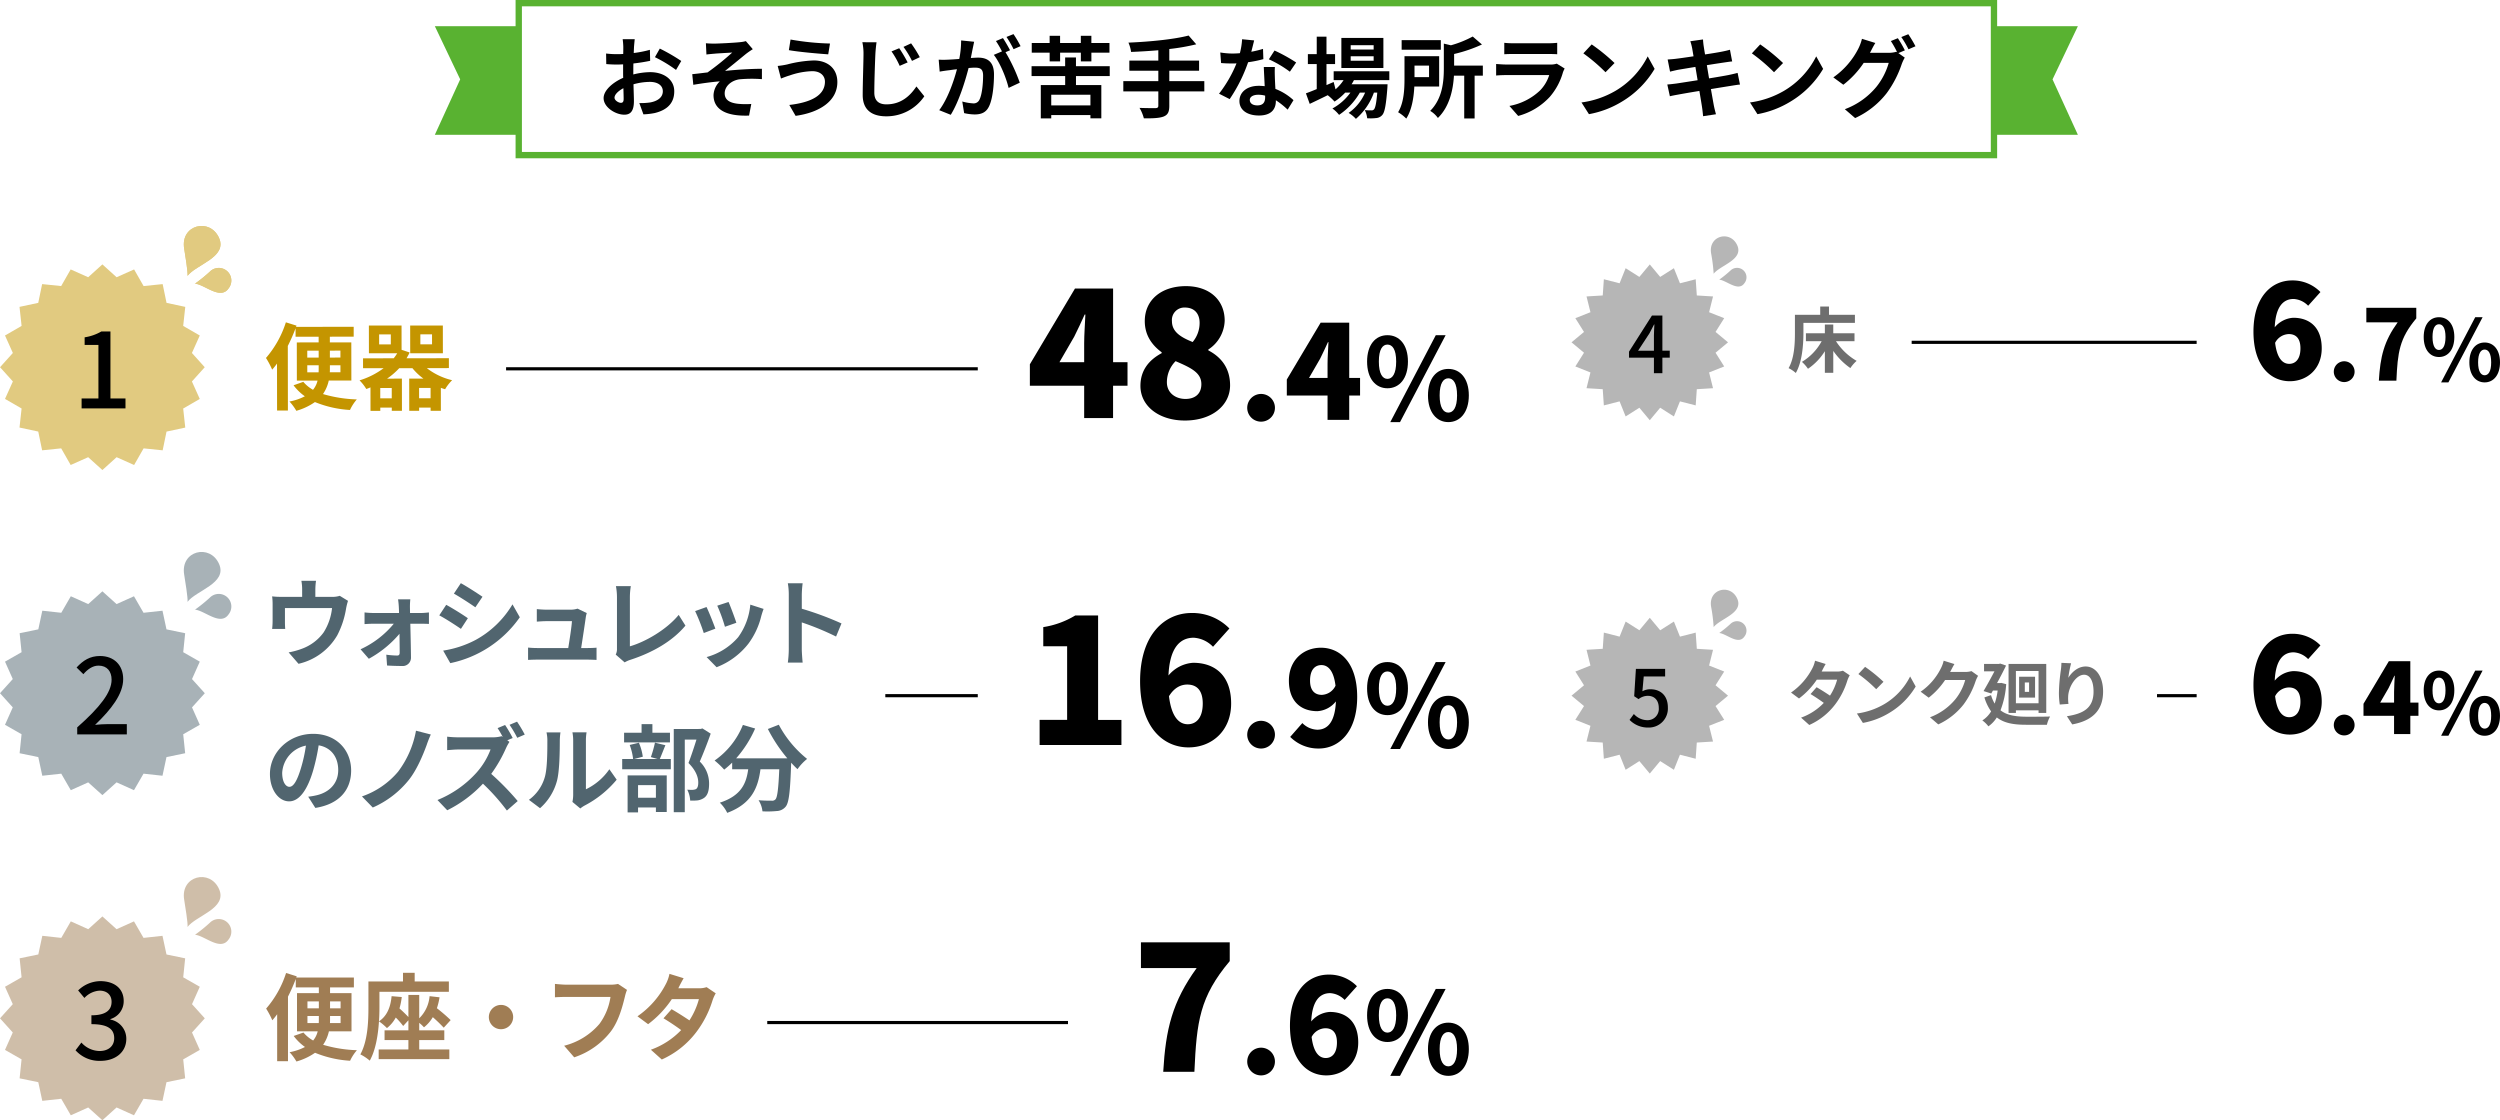 <svg xmlns="http://www.w3.org/2000/svg" width="789.708" height="353.864" viewBox="0 0 789.708 353.864">
  <g id="_1910_toilet_ranking01_pc" data-name="1910_toilet_ranking01_pc" transform="translate(-303.137 -1295.75)">
    <rect id="長方形_7" data-name="長方形 7" width="466" height="48" transform="translate(467 1296.75)" fill="none" stroke="#59b231" stroke-miterlimit="10" stroke-width="2"/>
    <path id="パス_52" data-name="パス 52" d="M959.5,1338.321H933v-34.286h26.5l-8,16.786Z" fill="#59b231"/>
    <path id="パス_53" data-name="パス 53" d="M440.5,1338.321H467v-34.286H440.5l8,16.786Z" fill="#59b231"/>
    <g id="グループ_14" data-name="グループ 14">
      <g id="グループ_13" data-name="グループ 13">
        <path id="パス_54" data-name="パス 54" d="M503.188,1319.27a22.551,22.551,0,0,1,5.319-.728c4.228,0,7.616,2.24,7.616,6.048,0,3.276-1.708,5.768-6.132,6.86a21.707,21.707,0,0,1-3.612.42l-1.287-3.556a21.188,21.188,0,0,0,3.415-.2c2.212-.392,4.005-1.512,4.005-3.528,0-1.876-1.653-2.968-4.061-2.968a19.681,19.681,0,0,0-5.208.756c.056,2.184.14,4.34.14,5.292,0,3.416-1.26,4.312-3.052,4.312-2.716,0-6.524-2.3-6.524-5.236,0-2.408,2.8-4.928,6.188-6.412-.028-.644-.028-1.288-.028-1.932v-2.324c-.531.028-1.035.056-1.484.056a34.882,34.882,0,0,1-3.836-.14l-.055-3.332a28.887,28.887,0,0,0,3.807.2c.5,0,1.037-.028,1.6-.056.028-.98.028-1.764.028-2.268a22.051,22.051,0,0,0-.2-2.408h3.808c-.056.5-.168,1.708-.224,2.38-.028.616-.056,1.288-.084,1.988a34.185,34.185,0,0,0,5.1-1.008l.084,3.472c-1.568.336-3.472.644-5.292.84-.027.84-.027,1.68-.027,2.492Zm-3.053,7.756c0-.672-.028-1.932-.084-3.416-1.68.9-2.8,2.044-2.8,3,0,.868,1.288,1.624,2.017,1.624C499.771,1328.23,500.135,1327.978,500.135,1327.026Zm11.424-15.932a58.808,58.808,0,0,1,6.776,3.92l-1.651,2.828a43.518,43.518,0,0,0-6.664-4.032Z"/>
        <path id="パス_55" data-name="パス 55" d="M528.779,1309.526c1.148,0,6.327-.252,8.035-.448a10.882,10.882,0,0,0,1.933-.336l2.184,2.548a25.564,25.564,0,0,0-2.184,1.512c-1.96,1.6-4.7,3.864-6.58,5.348,3.724-.392,8.288-.672,11.647-.672v3.276a41.854,41.854,0,0,0-7.111.056c-2.52.364-4.648,2.156-4.648,4.424,0,2.156,1.708,3.024,4.2,3.3a23.836,23.836,0,0,0,4.2.056l-.7,3.668c-7.112.28-11.228-1.848-11.228-6.44a6.459,6.459,0,0,1,1.988-4.368c-2.52.2-5.6.616-8.372,1.092l-.336-3.36c1.484-.14,3.416-.392,4.843-.56a84.893,84.893,0,0,0,7.785-6.272c-1.148.084-4.537.252-5.656.364-.673.056-1.625.14-2.492.252l-.168-3.556C527.015,1309.5,527.826,1309.526,528.779,1309.526Z"/>
        <path id="パス_56" data-name="パス 56" d="M559.719,1318.234a23.423,23.423,0,0,0-7.2,1.372c-.812.224-1.876.644-2.688.952l-1.036-3.976a25.664,25.664,0,0,0,3-.476,38.413,38.413,0,0,1,8.372-1.26c4.4,0,7.476,2.52,7.476,6.832,0,5.908-5.488,9.6-13.188,10.668l-1.988-3.444c6.86-.784,11.256-3.024,11.256-7.364C563.723,1319.718,562.323,1318.234,559.719,1318.234Zm5.6-8.736-.56,3.416c-3.247-.224-9.268-.756-12.432-1.316l.532-3.36A81.734,81.734,0,0,0,565.319,1309.5Z"/>
        <path id="パス_57" data-name="パス 57" d="M580.02,1309.106c-.168,1.176-.308,2.6-.364,3.7-.14,3-.337,8.764-.337,12.208,0,2.772,1.681,3.7,3.809,3.7,4.592,0,7.476-2.632,9.491-5.656l2.492,3.108a14.415,14.415,0,0,1-12.011,6.328c-4.537,0-7.449-2.016-7.449-6.72,0-3.724.252-10.584.252-12.964a17.083,17.083,0,0,0-.364-3.724Zm9.828,6.356-2.52,1.092a26.55,26.55,0,0,0-2.576-4.564l2.436-1.008A45.087,45.087,0,0,1,589.848,1315.462Zm3.836-1.652-2.464,1.176a29.047,29.047,0,0,0-2.689-4.424l2.408-1.12A37.078,37.078,0,0,1,593.684,1313.81Z"/>
        <path id="パス_58" data-name="パス 58" d="M610.848,1308.938c-.141.728-.336,1.6-.477,2.3-.168.812-.364,1.82-.56,2.828.924-.056,1.736-.112,2.3-.112,2.94,0,5.012,1.316,5.012,5.292,0,3.276-.392,7.7-1.568,10.108-.924,1.932-2.436,2.548-4.564,2.548a15.905,15.905,0,0,1-3.3-.42l-.588-3.668a15.938,15.938,0,0,0,3.387.588,2,2,0,0,0,2.044-1.176c.784-1.54,1.148-4.872,1.148-7.588,0-2.184-.952-2.52-2.688-2.52-.448,0-1.12.056-1.9.112-1.063,4.172-3.08,10.668-5.628,14.784l-3.64-1.456c2.716-3.64,4.592-9.156,5.6-12.936-1.008.112-1.876.224-2.38.308-.812.084-2.212.28-3.08.448l-.308-3.78a25.76,25.76,0,0,0,2.94,0c.868-.028,2.156-.112,3.556-.224a30.221,30.221,0,0,0,.588-5.852Zm9.911,3.3a53.889,53.889,0,0,1,4.509,9.632l-3.529,1.652c-.728-3.08-2.688-7.952-4.676-10.444l2.576-1.092a30.487,30.487,0,0,0-1.9-3.276l2.212-.924c.7,1.036,1.708,2.8,2.241,3.836Zm2.548-.952a33.034,33.034,0,0,0-2.24-3.864l2.212-.9a34.632,34.632,0,0,1,2.241,3.808Z"/>
        <path id="パス_59" data-name="パス 59" d="M643.02,1319.774v2.856h8.007v10.5h-3.443v-1.036H635.207v1.064h-3.3V1322.63h7.7v-2.856H628.992v-3.108H639.6v-2.772h3.416v2.772h10.668v3.108Zm-8.317-7.392h-5.655v-3.052H634.7v-2.268h3.3v2.268h6.552v-2.268h3.332v2.268H653.6v3.052h-5.712v2.772H644.56v-2.772h-6.552v2.772h-3.3Zm12.881,13.3H635.207v3.36h12.377Z"/>
        <path id="パス_60" data-name="パス 60" d="M683.563,1324.618H672.5v4.564c0,1.988-.5,2.856-1.82,3.388-1.344.5-3.36.588-6.216.56a12.954,12.954,0,0,0-1.372-3.3c2.072.084,4.424.084,5.04.084.643-.028.9-.224.9-.784v-4.508H657.972v-3.248h11.059v-3.276h-9.155V1314.9h9.155v-3.276c-2.912.252-5.851.42-8.6.532a11.15,11.15,0,0,0-.84-2.94c6.748-.28,14.42-1.036,19.011-2.24l2.409,2.772a66,66,0,0,1-8.512,1.484v3.668h9.408v3.192H672.5v3.276h11.059Z"/>
        <path id="パス_61" data-name="パス 61" d="M702.212,1314.426a35.28,35.28,0,0,1-4.816.98,49.241,49.241,0,0,1-5.825,11.648l-3.359-1.708a39.95,39.95,0,0,0,5.516-9.576c-.476.028-.953.028-1.428.028-1.12,0-2.24-.028-3.445-.14l-.251-3.332a24.837,24.837,0,0,0,3.7.336c.811,0,1.651-.028,2.491-.112a22.417,22.417,0,0,0,.7-4.4l3.808.364c-.224.9-.532,2.184-.9,3.584a34.145,34.145,0,0,0,3.7-.9Zm3.64,2.492c-.084,1.2-.029,2.324,0,3.556.028.756.084,2.044.168,3.36a18,18,0,0,1,5.711,3.556l-1.847,3a24.4,24.4,0,0,0-3.724-2.968v.224c0,2.576-1.429,4.592-5.348,4.592-3.445,0-6.161-1.54-6.161-4.592,0-2.688,2.269-4.788,6.132-4.788.645,0,1.26.056,1.849.112-.084-2.016-.225-4.368-.28-6.048Zm-3.081,9.044a8.258,8.258,0,0,0-2.211-.28c-1.6,0-2.632.672-2.632,1.624,0,1.036.868,1.736,2.38,1.736,1.876,0,2.463-1.064,2.463-2.548Zm7.813-7.56a35.653,35.653,0,0,0-6.637-3.92l1.792-2.772a51.488,51.488,0,0,1,6.832,3.78Z"/>
        <path id="パス_62" data-name="パス 62" d="M730.828,1321.062a12.306,12.306,0,0,1-.756,1.316h11.367s-.027.812-.055,1.176c-.42,5.488-.868,7.728-1.624,8.54a2.794,2.794,0,0,1-1.96.952,14.614,14.614,0,0,1-2.8.056,7.027,7.027,0,0,0-.756-2.576c.9.084,1.652.084,2.072.084a.942.942,0,0,0,.84-.308c.392-.42.756-1.876,1.035-5.292h-1.063a19.656,19.656,0,0,1-5.685,8.288,10.143,10.143,0,0,0-2.295-1.876,15.31,15.31,0,0,0,5.207-6.412h-1.679a21.1,21.1,0,0,1-6.552,7.028,10.309,10.309,0,0,0-2.1-2.016,16.92,16.92,0,0,0,5.685-5.012h-1.652a17.476,17.476,0,0,1-3.361,2.828,16.682,16.682,0,0,0-2.155-2.016c-1.988.98-3.976,1.932-5.685,2.744l-1.2-3.332c.952-.336,2.127-.812,3.416-1.344v-7.9h-2.8v-3.136h2.8v-5.516h3.08v5.516h2.715v3.136h-2.715v6.636l2.268-.98.588,2.324a14,14,0,0,0,2.548-2.912h-3.136v-2.8H742v2.8Zm9.3-3.836H726.852v-9.492h13.272Zm-3.08-7.2h-7.252v1.372h7.252Zm0,3.5h-7.252v1.4h7.252Z"/>
        <path id="パス_63" data-name="パス 63" d="M749.9,1323.078c-.168,3.416-.785,7.42-2.548,10.136a12.773,12.773,0,0,0-2.577-2.016c1.849-3.024,2.017-7.336,2.017-10.528V1313.5h10.948v9.576Zm8.372-11.62H745.892v-3.024h12.376Zm-8.317,5.012v3.64h4.593v-3.64Zm21.589,3.192h-2.6v13.5H765.66v-13.5h-3.248c-.252,4.284-1.316,9.688-5.068,13.356a7.829,7.829,0,0,0-2.436-2.24c3.92-3.92,4.312-9.38,4.312-13.524v-7.728l2.24.532a33.169,33.169,0,0,0,6.888-2.772l2.912,2.52a45.706,45.706,0,0,1-8.792,3v3.668h9.072Z"/>
        <path id="パス_64" data-name="パス 64" d="M797.384,1317.394a10.378,10.378,0,0,0-.532,1.176,20.123,20.123,0,0,1-4.144,7.756,20.967,20.967,0,0,1-10,6.048l-2.773-3.164a18.885,18.885,0,0,0,9.689-4.9,12.148,12.148,0,0,0,2.884-4.844H778.988c-.673,0-2.072.028-3.248.14v-3.64c1.176.084,2.379.168,3.248.168h13.86a5.908,5.908,0,0,0,2.044-.28Zm-19.069-8.12a23.633,23.633,0,0,0,2.913.14h10.78a26.386,26.386,0,0,0,3.023-.14v3.612c-.756-.056-2.071-.084-3.08-.084H781.228c-.9,0-2.1.028-2.913.084Z"/>
        <path id="パス_65" data-name="パス 65" d="M813.428,1324.45a26.371,26.371,0,0,0,10.192-10.892l2.184,3.948a29.773,29.773,0,0,1-10.36,10.36,30.324,30.324,0,0,1-10.387,3.948l-2.353-3.7A28.86,28.86,0,0,0,813.428,1324.45Zm-.28-8.792-2.856,2.912a55.414,55.414,0,0,0-7-5.964l2.632-2.828A60.338,60.338,0,0,1,813.148,1315.658Z"/>
        <path id="パス_66" data-name="パス 66" d="M852.769,1322.462c-.756.056-1.9.252-2.968.42-1.372.224-3.7.588-6.217,1.008.42,2.324.756,4.284.924,5.18.169.84.421,1.848.673,2.772l-4.061.616c-.111-1.036-.2-1.988-.336-2.828-.112-.812-.448-2.772-.84-5.152-2.8.448-5.347.9-6.551,1.12s-2.157.392-2.772.56l-.812-3.724c.755-.028,2.044-.2,2.912-.308,1.288-.2,3.863-.588,6.664-1.036l-.7-4.2c-2.437.392-4.565.756-5.433.9-.98.2-1.735.392-2.575.588l-.757-3.836c.9-.056,1.736-.112,2.6-.224.98-.112,3.164-.42,5.573-.784l-.449-2.632a17.78,17.78,0,0,0-.56-2.128l4.005-.56c.027.532.111,1.484.223,2.156.057.392.2,1.316.42,2.576,2.241-.336,4.285-.672,5.237-.868.895-.168,1.96-.42,2.631-.616l.7,3.7c-.645.028-1.764.224-2.6.336-1.12.168-3.192.476-5.4.84l.7,4.172c2.576-.42,4.9-.812,6.16-1.064,1.092-.224,2.128-.476,2.857-.672Z"/>
        <path id="パス_67" data-name="パス 67" d="M866.657,1324.45a26.364,26.364,0,0,0,10.192-10.892l2.184,3.948a29.773,29.773,0,0,1-10.36,10.36,30.331,30.331,0,0,1-10.388,3.948l-2.351-3.7A28.861,28.861,0,0,0,866.657,1324.45Zm-.28-8.792-2.856,2.912a55.552,55.552,0,0,0-7-5.964l2.632-2.828A60.26,60.26,0,0,1,866.377,1315.658Z"/>
        <path id="パス_68" data-name="パス 68" d="M902.637,1307.818a35.611,35.611,0,0,1,2.212,3.836l-2.044.868,2.015,1.428a13.64,13.64,0,0,0-.951,2.016,33.341,33.341,0,0,1-4.761,9.212,26.6,26.6,0,0,1-9.967,7.868l-3.248-2.8a23.523,23.523,0,0,0,10-7.112,21.475,21.475,0,0,0,3.864-7.532h-7.9a29.083,29.083,0,0,1-6.439,6.916l-3.164-2.324a24.8,24.8,0,0,0,7.952-9.184,14.537,14.537,0,0,0,1.092-3l4.227,1.316c-.643,1.008-1.147,2.072-1.456,2.66l-.252.448h5.937a8.816,8.816,0,0,0,2.435-.336l.252.2a31.733,31.733,0,0,0-2.015-3.584Zm3.3-1.26a39.782,39.782,0,0,1,2.269,3.808l-2.213.952a29.67,29.67,0,0,0-2.267-3.864Z"/>
      </g>
    </g>
    <line id="線_10" data-name="線 10" x2="29.206" transform="translate(582.794 1515.503)" fill="none" stroke="#000" stroke-miterlimit="10" stroke-width="1"/>
    <g id="グループ_104" data-name="グループ 104">
      <g id="グループ_103" data-name="グループ 103">
        <path id="パス_362" data-name="パス 362" d="M406.988,1415.962a12.164,12.164,0,0,1-1.823,4.263,42.1,42.1,0,0,0,10.682,1.694,14.072,14.072,0,0,0-2.156,3.333,34.406,34.406,0,0,1-11.073-2.5,19.549,19.549,0,0,1-5.876,2.769,16.349,16.349,0,0,0-2.164-2.937,17.269,17.269,0,0,0,4.858-1.657,15.715,15.715,0,0,1-3.575-3.475l3.088-1.084a11.1,11.1,0,0,0,3.064,2.515,7.164,7.164,0,0,0,1.436-2.912l-6.54.01-.017-12.06,6.9-.01,0-1.8-7.29.011,0-2.67a56.2,56.2,0,0,1-2.452,5.583l.029,20.4-3.42.005-.021-14.849a21.356,21.356,0,0,1-1.527,1.922,25.876,25.876,0,0,0-1.955-3.687,32.082,32.082,0,0,0,6.284-11.258l3.361,1.044-.149.391,18.209-.026,0,3.12-7.53.011,0,1.8,6.779-.009.018,12.059Zm-6.79-7.25,3.6-.005,0-2.19-3.6.005Zm3.577,4.645c.03-.39.029-.81.028-1.17v-1.05l-3.6.005,0,2.22Zm6.9-2.23-3.33.005v1.08c0,.36,0,.75-.029,1.14l3.361-.005Zm-3.337-4.615,0,2.19,3.33-.005,0-2.19Z" fill="#c49500"/>
        <path id="パス_363" data-name="パス 363" d="M437.973,1412.048a20.778,20.778,0,0,0,7.985,3.8,13.5,13.5,0,0,0-2.216,2.853,11.848,11.848,0,0,1-1.35-.449l.009,7.26-3.239.005,0-1.02-3.63.005v1.02l-3.119,0-.015-10.169,4.5-.006a18.271,18.271,0,0,1-3.485-3.295l-4.169.006a22.549,22.549,0,0,1-3.835,3.3l4.68-.007.015,10.17-3.21,0,0-1.02-3.63.006,0,1.02-3.09,0-.011-7.41c-.42.181-.869.362-1.319.512a14.253,14.253,0,0,0-2.134-2.727,24.93,24.93,0,0,0,7.614-3.85l-6.51.009,0-3.12,9.69-.014a13.779,13.779,0,0,0,1.107-1.591l-8.939.013-.013-8.76,10.32-.015.01,7.68,2.551.836c-.3.631-.627,1.231-.986,1.832l13.379-.02,0,3.12Zm-11.385-10.663-3.69.005,0,3.15,3.69-.005Zm.294,16.919-3.63.005,0,3.27,3.63-.006Zm16.153-10.973-10.319.015-.013-8.76,10.32-.014Zm-3.879,14.225-.005-3.27-3.63.006.005,3.269Zm.451-20.19-3.69.006.005,3.149,3.689-.005Z" fill="#c49500"/>
      </g>
    </g>
    <g id="グループ_105" data-name="グループ 105">
      <path id="パス_364" data-name="パス 364" d="M303.148,1411.75l4.051-4.5-2.483-5.52,5.24-3.028-.656-6.016,5.918-1.266,1.225-5.926,6.019.618,3-5.254,5.526,2.466,4.491-4.055,4.491,4.055,5.527-2.465,3,5.255,6.02-.618,1.225,5.927,5.918,1.266-.657,6.016,5.239,3.028-2.484,5.519,4.051,4.5-4.051,4.5,2.483,5.52-5.24,3.028.656,6.016-5.918,1.266L354.519,1438l-6.019-.618-3,5.254-5.526-2.466-4.491,4.055-4.491-4.055-5.527,2.465-3-5.255-6.02.618-1.225-5.927-5.918-1.266.657-6.016-5.239-3.028,2.484-5.519Z" fill="#e1ca80"/>
    </g>
    <g id="グループ_106" data-name="グループ 106">
      <path id="パス_365" data-name="パス 365" d="M328.914,1421.614h5.314v-16.9h-4.357v-2.41a14.927,14.927,0,0,0,5.281-1.848h2.871v21.156h4.753v3.136H328.914Z"/>
    </g>
    <g id="グループ_109" data-name="グループ 109">
      <g id="グループ_108" data-name="グループ 108">
        <g id="グループ_107" data-name="グループ 107">
          <path id="パス_366" data-name="パス 366" d="M362.317,1382.962c2.668-3.661,12.742-5.913,10.013-12.054-2.875-6.467-12.228-4.18-11.022,3.327.344,2.144,1.2,7.384,1.079,8.6" fill="#e1ca80"/>
          <path id="パス_367" data-name="パス 367" d="M362.317,1382.962c2.668-3.661,12.742-5.913,10.013-12.054-2.875-6.467-12.228-4.18-11.022,3.327.344,2.144,1.2,7.384,1.079,8.6" fill="#e1ca80"/>
        </g>
      </g>
    </g>
    <g id="グループ_112" data-name="グループ 112">
      <g id="グループ_111" data-name="グループ 111">
        <g id="グループ_110" data-name="グループ 110">
          <path id="パス_368" data-name="パス 368" d="M364.658,1385.345c3.114.231,8.1,5.311,10.7,1.48a3.974,3.974,0,0,0-5.957-5.245,49.233,49.233,0,0,1-4.644,3.76" fill="#e1ca80"/>
          <path id="パス_369" data-name="パス 369" d="M364.658,1385.345c3.114.231,8.1,5.311,10.7,1.48a3.974,3.974,0,0,0-5.957-5.245,49.233,49.233,0,0,1-4.644,3.76" fill="#e1ca80"/>
        </g>
      </g>
    </g>
    <g id="グループ_114" data-name="グループ 114">
      <g id="グループ_113" data-name="グループ 113">
        <path id="パス_370" data-name="パス 370" d="M413.064,1485.545a20.018,20.018,0,0,0-.6,2.4,27.941,27.941,0,0,1-2.79,8.49,19.066,19.066,0,0,1-12.239,9l-3.121-3.6a24.409,24.409,0,0,0,4.23-1.17,14.682,14.682,0,0,0,6.81-5.13,17.811,17.811,0,0,0,2.67-7.71H393.146v4.38c0,.69.03,1.62.089,2.22H389.1a22.756,22.756,0,0,0,.15-2.52v-5.19a19.156,19.156,0,0,0-.15-2.58,24.879,24.879,0,0,0,3.06.15h6.419v-2.309a14.887,14.887,0,0,0-.239-2.76h4.619a21.794,21.794,0,0,0-.21,2.76v2.309h5.22a7.332,7.332,0,0,0,2.49-.329Z" fill="#51656f"/>
        <path id="パス_371" data-name="パス 371" d="M436.2,1489.385c.78,0,1.92-.12,2.43-.18v3.63c-.69-.03-1.62-.06-2.28-.06h-3.6c.09,3.57.18,7.65.21,10.71a2.616,2.616,0,0,1-2.91,2.64c-1.44,0-3.3-.061-4.649-.15l-.241-3.42a27.415,27.415,0,0,0,3.45.27c.571,0,.78-.33.78-.93,0-1.47-.03-3.66-.06-5.94a34.081,34.081,0,0,1-9.689,7.89l-2.611-3a29.459,29.459,0,0,0,10.5-8.07h-6.42c-.87,0-1.949.06-2.82.12v-3.69a26.62,26.62,0,0,0,2.731.18h8.16c0-.66-.03-1.26-.061-1.83-.03-.72-.12-1.68-.24-2.49h3.87a21.99,21.99,0,0,0-.12,2.49l.03,1.83Z" fill="#51656f"/>
        <path id="パス_372" data-name="パス 372" d="M450.926,1491.035l-2.19,3.36c-1.711-1.17-4.83-3.21-6.84-4.26l2.19-3.33C446.1,1487.885,449.4,1489.955,450.926,1491.035Zm2.429,6.87a30.582,30.582,0,0,0,11.67-11.25l2.31,4.08a35.6,35.6,0,0,1-21.959,14.49l-2.25-3.96A32.5,32.5,0,0,0,453.355,1497.905Zm2.191-13.65-2.25,3.33c-1.681-1.17-4.8-3.21-6.78-4.32l2.19-3.3C450.686,1481.045,453.955,1483.175,455.546,1484.255Z" fill="#51656f"/>
        <path id="パス_373" data-name="パス 373" d="M488.635,1500.455c.78,0,2.16-.03,2.94-.12v3.87c-.6-.03-2.069-.09-2.88-.09H472.916c-1.08,0-1.83.03-2.97.09v-3.9a28.831,28.831,0,0,0,2.97.15h9.72c.42-2.55,1.08-6.81,1.17-8.49h-8.1c-.96,0-2.13.09-3,.15v-3.96c.78.09,2.16.18,2.97.18h7.679a6.788,6.788,0,0,0,2.22-.33l2.91,1.41a8.349,8.349,0,0,0-.3,1.26c-.241,1.77-1.02,6.93-1.471,9.78Z" fill="#51656f"/>
        <path id="パス_374" data-name="パス 374" d="M497.637,1502.525a3.928,3.928,0,0,0,.389-1.95v-16.26a19.064,19.064,0,0,0-.33-3.419h4.71a22.051,22.051,0,0,0-.3,3.419v15.6c4.89-1.41,11.58-5.25,15.419-9.93l2.131,3.39c-4.11,4.92-10.32,8.49-17.4,10.8a8.458,8.458,0,0,0-1.8.81Z" fill="#51656f"/>
        <path id="パス_375" data-name="パス 375" d="M529.106,1494.335l-3.659,1.38a60.587,60.587,0,0,0-2.73-6.93l3.6-1.29C527.066,1489.025,528.507,1492.655,529.106,1494.335Zm15.24-6.24c-.36.96-.54,1.59-.72,2.19a24.189,24.189,0,0,1-4.08,8.79,23.428,23.428,0,0,1-10.05,7.44l-3.149-3.21a20.2,20.2,0,0,0,9.96-6.27,20.526,20.526,0,0,0,3.839-10.29Zm-8.61,4.38-3.6,1.26a50.117,50.117,0,0,0-2.43-6.66l3.569-1.17C533.846,1487.195,535.316,1491.095,535.736,1492.475Z" fill="#51656f"/>
        <path id="パス_376" data-name="パス 376" d="M567.236,1496.825a86.7,86.7,0,0,0-10.829-4.47v8.49c0,.87.15,2.969.27,4.2H552a32.922,32.922,0,0,0,.3-4.2v-17.25a20.81,20.81,0,0,0-.3-3.6h4.68a32.582,32.582,0,0,0-.27,3.6v4.44a97.877,97.877,0,0,1,12.539,4.65Z" fill="#51656f"/>
        <path id="パス_377" data-name="パス 377" d="M400.495,1547.415a21.507,21.507,0,0,0,2.76-.48c3.78-.9,6.72-3.6,6.72-7.92,0-4.11-2.22-7.14-6.18-7.83a64.159,64.159,0,0,1-1.77,8.04c-1.77,5.97-4.32,9.66-7.56,9.66-3.3,0-6.059-3.66-6.059-8.64,0-6.84,5.969-12.689,13.649-12.689,7.32,0,12,5.1,12,11.579,0,6.21-3.84,10.65-11.31,11.82Zm-2.309-8.97a47.407,47.407,0,0,0,1.589-7.17,9.313,9.313,0,0,0-7.5,8.58c0,3,1.17,4.44,2.281,4.44C395.815,1544.3,396.985,1542.435,398.186,1538.445Z" fill="#51656f"/>
        <path id="パス_378" data-name="パス 378" d="M437.9,1531.125c-1.259,3.45-3.209,7.98-5.638,11.01a30,30,0,0,1-11.37,8.7l-3.42-3.509a25.9,25.9,0,0,0,11.4-7.8,30.448,30.448,0,0,0,5.67-12.96l4.68,1.2A35.382,35.382,0,0,0,437.9,1531.125Z" fill="#51656f"/>
        <path id="パス_379" data-name="パス 379" d="M464.064,1530.1a14.78,14.78,0,0,0-1.048,1.89,44.01,44.01,0,0,1-4.711,8.22,84.34,84.34,0,0,1,8.37,8.58l-3.42,3a66.312,66.312,0,0,0-7.56-8.489,39.408,39.408,0,0,1-11.279,8.4l-3.09-3.24a33.616,33.616,0,0,0,12.3-8.61,23.249,23.249,0,0,0,4.471-7.35h-10.17c-1.26,0-2.91.18-3.54.21v-4.259a33.782,33.782,0,0,0,3.54.21h10.59a10.913,10.913,0,0,0,3.089-.361l.36.27c-.51-.96-1.11-2.01-1.65-2.819l2.371-.99a40.354,40.354,0,0,1,2.4,4.109l-1.71.72Zm2.461-1.29a35.114,35.114,0,0,0-2.43-4.109l2.37-.99a40.593,40.593,0,0,1,2.43,4.079Z" fill="#51656f"/>
        <path id="パス_380" data-name="パス 380" d="M470.217,1548.405a13.364,13.364,0,0,0,4.95-6.96c.84-2.58.87-7.95.87-11.58a11.391,11.391,0,0,0-.27-2.76h4.41a20.093,20.093,0,0,0-.21,2.73c0,3.54-.09,9.57-.9,12.6a17.588,17.588,0,0,1-5.339,8.609Zm13.739.66a11.415,11.415,0,0,0,.24-2.22v-17.19a13.283,13.283,0,0,0-.24-2.579h4.47a15.22,15.22,0,0,0-.21,2.61v15.389a19,19,0,0,0,7.41-6.33l2.31,3.3a33.043,33.043,0,0,1-10.17,8.19,8.883,8.883,0,0,0-1.32.9Z" fill="#51656f"/>
        <path id="パス_381" data-name="パス 381" d="M513.326,1531.155c-.66,1.59-1.26,3.18-1.769,4.35h3.479v3.24H499.677v-3.24h3.45a18.815,18.815,0,0,0-1.08-4.44l2.909-.69a16.917,16.917,0,0,1,1.231,4.41l-2.73.72h7.379l-2.1-.6a36.224,36.224,0,0,0,1.29-4.56Zm1.44-.9h-14.49V1527.2H505.8v-2.7h3.42v2.7h5.549Zm-13.379,10.44h12.359v11.55h-3.42v-1.44h-5.639v1.56h-3.3Zm3.3,3.06v3.99h5.639v-3.99Zm22.949-16.259c-.99,2.819-2.311,6.209-3.45,8.819a9.655,9.655,0,0,1,2.939,7.05c0,2.19-.479,3.69-1.649,4.47a4.918,4.918,0,0,1-2.01.75,18.568,18.568,0,0,1-2.31.06,8.374,8.374,0,0,0-.93-3.45c.66.06,1.17.06,1.62.06a3.336,3.336,0,0,0,1.139-.24c.511-.33.72-1.05.72-2.07,0-1.62-.689-3.78-3.09-6.18.84-2.13,1.8-5.1,2.521-7.38h-3.691V1552.3h-3.479v-26.278h7.83V1526h.689l.54-.15Z" fill="#51656f"/>
        <path id="パス_382" data-name="パス 382" d="M549.146,1524.676a34.652,34.652,0,0,0,8.94,10.8,15.549,15.549,0,0,0-3.03,3.24c-.66-.6-1.321-1.29-2.01-2.04v.18c-.3,8.97-.691,12.42-1.71,13.68a3.829,3.829,0,0,1-2.88,1.41,29.68,29.68,0,0,1-4.47.09,8.1,8.1,0,0,0-1.23-3.51c1.74.15,3.36.15,4.11.15a1.434,1.434,0,0,0,1.2-.39c.629-.63.959-3.39,1.23-9.54h-5.941c-.75,5.73-2.7,10.859-10.5,13.77a11.41,11.41,0,0,0-2.339-3.21c6.839-2.22,8.37-6.18,8.969-10.56h-5.07v-2.1a28.427,28.427,0,0,1-2.52,2.22,25.284,25.284,0,0,0-3.029-2.88,24.981,24.981,0,0,0,8.94-11.249l3.869,1.139a36.279,36.279,0,0,1-6,9.42h16.17a48.329,48.329,0,0,1-6.151-9.269Z" fill="#51656f"/>
      </g>
    </g>
    <g id="グループ_115" data-name="グループ 115">
      <path id="パス_383" data-name="パス 383" d="M303.137,1514.725l4.038-4.472-2.455-5.5,5.233-2.989-.615-5.994,5.9-1.219,1.262-5.892,5.99.655,3.016-5.217,5.5,2.474,4.477-4.033,4.477,4.033,5.5-2.473,3.016,5.217,5.99-.654,1.262,5.893,5.9,1.219-.615,5.994,5.232,2.989-2.455,5.5,4.038,4.472-4.038,4.472,2.455,5.5-5.233,2.989.615,5.994-5.9,1.219-1.262,5.892-5.99-.655-3.016,5.217-5.5-2.474-4.477,4.033L331,1542.884l-5.5,2.473-3.016-5.217-5.99.654-1.262-5.893-5.9-1.219.615-5.994-5.232-2.989,2.455-5.5Z" fill="#a8b2b7"/>
    </g>
    <g id="グループ_120" data-name="グループ 120">
      <path id="パス_397" data-name="パス 397" d="M327.527,1525.513c7.162-6.337,10.86-11.056,10.86-15.05,0-2.64-1.42-4.455-4.126-4.455-1.914,0-3.5,1.221-4.786,2.706l-2.145-2.112c2.079-2.245,4.225-3.631,7.393-3.631,4.456,0,7.327,2.9,7.327,7.294,0,4.687-3.73,9.538-8.878,14.456,1.254-.132,2.772-.231,3.961-.231H343.2v3.235H327.527Z"/>
    </g>
    <path id="パス_398" data-name="パス 398" d="M362.317,1485.937c2.668-3.661,12.742-5.913,10.013-12.054-2.875-6.467-12.228-4.18-11.022,3.327.344,2.144,1.2,7.384,1.079,8.6" fill="#a8b2b7"/>
    <path id="パス_399" data-name="パス 399" d="M364.658,1488.32c3.114.231,8.1,5.311,10.7,1.48a3.974,3.974,0,0,0-5.957-5.245,49.249,49.249,0,0,1-4.644,3.76" fill="#a8b2b7"/>
    <g id="グループ_122" data-name="グループ 122">
      <g id="グループ_121" data-name="グループ 121">
        <path id="パス_400" data-name="パス 400" d="M407.035,1621.522a12.176,12.176,0,0,1-1.83,4.26,42.083,42.083,0,0,0,10.68,1.71,14.021,14.021,0,0,0-2.16,3.33,34.441,34.441,0,0,1-11.071-2.52,19.532,19.532,0,0,1-5.879,2.76,16.39,16.39,0,0,0-2.16-2.94,17.278,17.278,0,0,0,4.86-1.65,15.715,15.715,0,0,1-3.57-3.48l3.09-1.08a11.1,11.1,0,0,0,3.06,2.52,7.165,7.165,0,0,0,1.44-2.91h-6.54v-12.06h6.9v-1.8h-7.289v-2.67a56.479,56.479,0,0,1-2.46,5.579v20.4h-3.419v-14.85a21.464,21.464,0,0,1-1.531,1.92,25.753,25.753,0,0,0-1.95-3.69,32.052,32.052,0,0,0,6.3-11.249l3.36,1.05-.15.389h18.209v3.121h-7.529v1.8h6.779v12.06Zm-6.78-7.26h3.6v-2.19h-3.6Zm3.569,4.65c.03-.39.03-.81.03-1.17v-1.05h-3.6v2.22Zm6.9-2.22h-3.33v1.08c0,.36,0,.75-.03,1.14h3.36Zm-3.33-4.62v2.19h3.33v-2.19Z" fill="#a07d54"/>
        <path id="パス_401" data-name="パス 401" d="M435.564,1627.252h9.51v3.06H422.756v-3.06h9.389v-2.97h-7.53v-3.06h7.53v-3.18l-1.65,1.8a23.607,23.607,0,0,0-2.34-2.67,10.728,10.728,0,0,1-2.79,3.33,17.848,17.848,0,0,0-2.519-2.13c-.271,4.23-1.021,9.06-2.91,12.42a14.223,14.223,0,0,0-2.97-1.98c2.37-4.29,2.55-10.56,2.55-14.91v-8.13h10.92v-2.729h3.689v2.729h10.8v3.27H422.995v4.86c0,1.32-.03,2.85-.149,4.47,2.489-1.65,3.659-4.38,3.989-7.95l3.21.27a21.236,21.236,0,0,1-.72,3.6c1.02.9,2.07,1.92,2.82,2.73v-6.99h3.419v7.38a11.037,11.037,0,0,0,3.27-6.99l3.15.36a22.454,22.454,0,0,1-.839,3.45,53.659,53.659,0,0,1,4.349,3.75l-2.189,2.4a47.815,47.815,0,0,0-3.451-3.33,11.51,11.51,0,0,1-2.79,3.21,11.708,11.708,0,0,0-1.5-1.41v2.37h7.92v3.06h-7.92Z" fill="#a07d54"/>
        <path id="パス_402" data-name="パス 402" d="M461.395,1613.182a3.84,3.84,0,1,1-3.84,3.84A3.866,3.866,0,0,1,461.395,1613.182Z" fill="#a07d54"/>
        <path id="パス_403" data-name="パス 403" d="M501.2,1608.442a13,13,0,0,0-.66,2.1c-.721,2.94-1.92,7.68-4.441,11.01a24.233,24.233,0,0,1-11.579,8.19l-3.179-3.66a21.586,21.586,0,0,0,11.129-6.87,18.961,18.961,0,0,0,3.509-8.55H482.006c-1.351,0-2.791.06-3.57.12v-4.23c.9.091,2.609.24,3.6.24h13.949a10.048,10.048,0,0,0,2.37-.24Z" fill="#a07d54"/>
        <path id="パス_404" data-name="パス 404" d="M529.225,1609.522a12.048,12.048,0,0,0-.99,2.16,32.358,32.358,0,0,1-5.07,9.99,27.981,27.981,0,0,1-10.979,8.76l-3.45-3.09a24.769,24.769,0,0,0,9.57-6.21c-1.56-1.14-3.54-2.49-5.58-3.72l2.549-2.88c1.981,1.14,3.93,2.4,5.64,3.54a23.7,23.7,0,0,0,3-6.72h-8.55a32.317,32.317,0,0,1-7.5,7.92l-3.36-2.49a27.984,27.984,0,0,0,9.15-10.559,12.206,12.206,0,0,0,.959-2.85l4.471,1.379c-.6,1.05-1.08,1.951-1.53,2.88l-.151.3h6.361a7.561,7.561,0,0,0,2.58-.36Z" fill="#a07d54"/>
      </g>
    </g>
    <g id="グループ_123" data-name="グループ 123">
      <path id="パス_405" data-name="パス 405" d="M303.137,1617.422l4.038-4.472-2.455-5.5,5.233-2.989-.615-5.994,5.9-1.219,1.262-5.892,5.99.655,3.016-5.217,5.5,2.474,4.477-4.033,4.477,4.033,5.5-2.473,3.016,5.217,5.99-.654,1.262,5.893,5.9,1.219-.615,5.994,5.232,2.989-2.455,5.5,4.038,4.472-4.038,4.472,2.455,5.5-5.233,2.989.615,5.994-5.9,1.219-1.262,5.892-5.99-.655-3.016,5.217-5.5-2.474-4.477,4.033L331,1645.581l-5.5,2.473-3.016-5.217-5.99.654-1.262-5.893-5.9-1.219.615-5.994-5.232-2.989,2.455-5.5Z" fill="#cfbea9"/>
    </g>
    <g id="グループ_124" data-name="グループ 124">
      <path id="パス_406" data-name="パス 406" d="M327,1627.517l1.848-2.442a7.851,7.851,0,0,0,5.743,2.673c2.739,0,4.621-1.518,4.621-4.026,0-2.707-1.717-4.456-7.2-4.456v-2.8c4.786,0,6.37-1.816,6.37-4.258,0-2.145-1.42-3.5-3.73-3.532a7.118,7.118,0,0,0-4.852,2.311l-1.98-2.377a10.237,10.237,0,0,1,6.964-2.937c4.357,0,7.426,2.244,7.426,6.271a5.872,5.872,0,0,1-4.192,5.71v.165a6.15,6.15,0,0,1,5.017,6.073c0,4.389-3.663,6.964-8.119,6.964A10.079,10.079,0,0,1,327,1627.517Z"/>
    </g>
    <path id="パス_407" data-name="パス 407" d="M362.317,1588.634c2.668-3.661,12.742-5.913,10.013-12.054-2.875-6.467-12.228-4.18-11.022,3.327.344,2.144,1.2,7.384,1.079,8.6" fill="#cfbea9"/>
    <path id="パス_408" data-name="パス 408" d="M364.658,1591.017c3.114.231,8.1,5.311,10.7,1.479a3.974,3.974,0,0,0-5.957-5.244,49.389,49.389,0,0,1-4.644,3.76" fill="#cfbea9"/>
    <g id="グループ_126" data-name="グループ 126">
      <g id="グループ_125" data-name="グループ 125">
        <path id="パス_409" data-name="パス 409" d="M659.3,1417.59h-4.564v10.229h-9.129V1417.59H628.455v-6.764L642.7,1386.9h12.044v23.262H659.3Zm-13.693-7.424v-5.994c0-2.585.275-6.489.385-9.074h-.22c-1.045,2.31-2.144,4.675-3.3,6.984l-4.675,8.084Z"/>
        <path id="パス_410" data-name="パス 410" d="M663.379,1417.645c0-5.114,2.914-8.3,6.709-10.338v-.276c-3.19-2.364-5.334-5.5-5.334-9.843,0-6.819,5.389-11.053,12.978-11.053,7.37,0,12.263,4.289,12.263,10.943a11.274,11.274,0,0,1-5.169,9.074v.275c3.9,2.034,6.874,5.444,6.874,11.053,0,6.324-5.72,11.109-14.3,11.109C669.373,1428.589,663.379,1424.134,663.379,1417.645Zm19.248-.55c0-3.574-3.135-5.114-8.14-7.259a9.434,9.434,0,0,0-2.749,6.654c0,3.355,2.7,5.28,5.884,5.28C680.427,1421.77,682.627,1420.34,682.627,1417.095Zm-.551-19.357c0-2.97-1.705-4.84-4.619-4.84a3.939,3.939,0,0,0-4.125,4.29c0,3.244,2.53,5,6.545,6.6A9.349,9.349,0,0,0,682.076,1397.738Z"/>
        <path id="パス_411" data-name="パス 411" d="M697.121,1424.366a4.377,4.377,0,1,1,4.372,4.579A4.361,4.361,0,0,1,697.121,1424.366Z"/>
        <path id="パス_412" data-name="パス 412" d="M732.758,1420.7h-3.424v7.671h-6.846V1420.7H709.619v-5.073l10.684-17.942h9.031v17.447h3.424Zm-10.27-5.568v-4.5c0-1.938.206-4.867.289-6.8h-.166c-.783,1.732-1.607,3.506-2.474,5.238l-3.506,6.063Z"/>
        <path id="パス_413" data-name="パス 413" d="M734.978,1409.96c0-5.291,2.645-8.33,6.434-8.33s6.472,3.039,6.472,8.33c0,5.327-2.681,8.437-6.472,8.437S734.978,1415.287,734.978,1409.96Zm9.188,0c0-3.9-1.216-5.363-2.754-5.363s-2.717,1.466-2.717,5.363,1.18,5.47,2.717,5.47S744.166,1413.857,744.166,1409.96Zm12.513-8.33h3.11l-14.408,27.457h-3.074Zm-2.467,19.02c0-5.327,2.681-8.366,6.434-8.366s6.472,3.039,6.472,8.366c0,5.291-2.718,8.437-6.472,8.437S754.212,1425.941,754.212,1420.65Zm9.188,0c0-3.9-1.216-5.4-2.754-5.4s-2.751,1.5-2.751,5.4,1.214,5.434,2.751,5.434S763.4,1424.547,763.4,1420.65Z"/>
      </g>
    </g>
    <g id="グループ_128" data-name="グループ 128">
      <g id="グループ_127" data-name="グループ 127">
        <path id="パス_414" data-name="パス 414" d="M872.806,1400.9c0,3.624-.361,9.183-2.409,12.671a9.833,9.833,0,0,0-2.273-1.53c1.846-3.218,2-7.9,2-11.141V1395.2h7.99v-2.611h2.769v2.611h8.192v2.543H872.806Zm10.285,2.633a19.132,19.132,0,0,0,6.527,6.212,11.249,11.249,0,0,0-1.98,2.273,21.332,21.332,0,0,1-5.4-5.424v6.91H879.58v-6.82a18.564,18.564,0,0,1-5.334,5.559,11.839,11.839,0,0,0-1.913-2.183,17.054,17.054,0,0,0,6.234-6.527h-4.973v-2.52h5.986v-2.746h2.656v2.746h6.707v2.52Z" fill="#6e6e6e"/>
      </g>
    </g>
    <g id="グループ_129" data-name="グループ 129">
      <path id="パス_415" data-name="パス 415" d="M799.552,1403.885l3.945-3.282-2.734-4.344,4.773-1.887-1.243-4.979,5.123-.314.352-5.12,4.971,1.276,1.912-4.763,4.334,2.75,3.287-3.941,3.287,3.941,4.335-2.749,1.912,4.763,4.971-1.276.352,5.12,5.123.314-1.243,4.979,4.772,1.887-2.735,4.343,3.945,3.282-3.945,3.282,2.734,4.344-4.773,1.887,1.243,4.979-5.123.314-.352,5.12-4.971-1.276-1.912,4.763-4.334-2.749-3.287,3.941-3.287-3.941-4.335,2.749-1.912-4.763-4.971,1.276-.352-5.12-5.123-.314,1.243-4.979-4.772-1.887,2.735-4.343Z" fill="#b6b6b6"/>
    </g>
    <g id="グループ_131" data-name="グループ 131">
      <g id="グループ_130" data-name="グループ 130">
        <path id="パス_416" data-name="パス 416" d="M887.436,1509.073a9.089,9.089,0,0,0-.744,1.621,24.266,24.266,0,0,1-3.8,7.495,21,21,0,0,1-8.238,6.572l-2.588-2.319a18.553,18.553,0,0,0,7.18-4.659c-1.171-.855-2.656-1.867-4.186-2.79l1.913-2.161c1.485.855,2.948,1.8,4.231,2.656a17.77,17.77,0,0,0,2.25-5.042h-6.414a24.22,24.22,0,0,1-5.627,5.942l-2.52-1.868a20.985,20.985,0,0,0,6.864-7.922,9.221,9.221,0,0,0,.721-2.139l3.353,1.036c-.45.788-.81,1.463-1.148,2.161l-.113.225h4.772a5.676,5.676,0,0,0,1.935-.27Z" fill="#6e6e6e"/>
        <path id="パス_417" data-name="パス 417" d="M898.322,1518.189a21.193,21.193,0,0,0,8.193-8.755l1.756,3.173a23.94,23.94,0,0,1-8.328,8.328,24.385,24.385,0,0,1-8.35,3.173l-1.891-2.971A23.187,23.187,0,0,0,898.322,1518.189Zm-.224-7.067-2.3,2.34a44.6,44.6,0,0,0-5.627-4.794l2.116-2.273A48.44,48.44,0,0,1,898.1,1511.122Z" fill="#6e6e6e"/>
        <path id="パス_418" data-name="パス 418" d="M927.98,1509.231a10.792,10.792,0,0,0-.765,1.621,26.066,26.066,0,0,1-3.8,7.4,21.563,21.563,0,0,1-8.013,6.325l-2.61-2.251a19.046,19.046,0,0,0,8.035-5.717,16.774,16.774,0,0,0,3.083-6.054H917.56a23.957,23.957,0,0,1-5.177,5.582l-2.543-1.891a19.545,19.545,0,0,0,6.391-7.382,10.039,10.039,0,0,0,.878-2.409l3.4,1.058c-.495.811-.9,1.666-1.17,2.139l-.2.36h4.794a7.239,7.239,0,0,0,1.958-.27Z" fill="#6e6e6e"/>
        <path id="パス_419" data-name="パス 419" d="M936.864,1511.864a28.35,28.35,0,0,1-1.8,8.26c2.093,1.643,4.907,2,8.193,2.026,1.306,0,5.9,0,7.473-.068a10.119,10.119,0,0,0-1.013,2.611h-6.528c-3.8,0-6.909-.45-9.294-2.318a9.691,9.691,0,0,1-2.657,2.813,8.846,8.846,0,0,0-1.913-1.868,8.639,8.639,0,0,0,2.769-2.858,14.919,14.919,0,0,1-2.116-4.411l2.093-.721a11.833,11.833,0,0,0,1.148,2.679,20.384,20.384,0,0,0,.945-4.142h-1.485l-.54.946-2.431-.766c1.125-1.935,2.453-4.321,3.443-6.234h-3.286v-2.341h4.682l.428-.112,1.845.63c-.788,1.643-1.8,3.6-2.858,5.537h.878l.449-.068Zm3.061,9.093h-2.319v-15.485h11.907v15.485h-2.431v-.833h-7.157Zm0-13.257v10.2h7.157v-10.2Zm6.054,8.418h-5.041v-6.594h5.041Zm-1.89-4.794h-1.351v2.971h1.351Z" fill="#6e6e6e"/>
        <path id="パス_420" data-name="パス 420" d="M957.362,1505.27a36.054,36.054,0,0,0-.878,4.591c1.036-1.71,2.994-3.578,5.47-3.578,3.106,0,5.514,3.016,5.514,7.922,0,6.3-3.849,9.3-9.745,10.376l-1.689-2.589c4.93-.765,8.418-2.385,8.418-7.764,0-3.422-1.148-5.335-2.993-5.335-2.611,0-4.93,3.939-5.02,6.865a12.837,12.837,0,0,0,.09,2.341l-2.745.2a25.118,25.118,0,0,1-.27-3.713,57.825,57.825,0,0,1,.607-7.112,19.07,19.07,0,0,0,.181-2.341Z" fill="#6e6e6e"/>
      </g>
    </g>
    <g id="グループ_132" data-name="グループ 132">
      <path id="パス_421" data-name="パス 421" d="M830.583,1408.734h-2.327v4.9h-2.673v-4.9h-7.87v-1.905l7.252-11.41h3.291v11.112h2.327Zm-5-2.2v-4.776c0-.99.1-2.525.148-3.515h-.1c-.445.916-.941,1.857-1.46,2.8l-3.589,5.494Z"/>
    </g>
    <path id="パス_422" data-name="パス 422" d="M846.154,1384.081c2.336.173,6.073,3.984,8.025,1.11a2.98,2.98,0,0,0-4.467-3.933,37.119,37.119,0,0,1-3.483,2.819" fill="#b6b6b6"/>
    <g id="グループ_134" data-name="グループ 134">
      <g id="グループ_133" data-name="グループ 133">
        <path id="パス_423" data-name="パス 423" d="M1032.242,1392.334a6.947,6.947,0,0,0-4.578-2.145c-3.176,0-5.691,2.269-5.98,8.95a8.245,8.245,0,0,1,5.856-3.011c5.114,0,8.991,2.97,8.991,9.652,0,6.516-4.619,10.393-10.1,10.393-5.775,0-11.466-4.5-11.466-15.673,0-11.094,5.856-16.168,12.208-16.168a12.258,12.258,0,0,1,8.95,3.671Zm-2.433,13.446c0-3.383-1.65-4.5-3.671-4.5a5.017,5.017,0,0,0-4.33,2.763c.618,5.115,2.515,6.641,4.454,6.641S1029.809,1409.244,1029.809,1405.78Z"/>
        <path id="パス_424" data-name="パス 424" d="M1040.351,1413.005a3.284,3.284,0,1,1,3.28,3.435A3.271,3.271,0,0,1,1040.351,1413.005Z"/>
        <path id="パス_425" data-name="パス 425" d="M1060.524,1397.564h-9.9v-4.58H1066.4v3.342c-5.323,6.344-5.88,10.676-6.282,19.681h-5.539C1055.017,1408.426,1056.192,1403.567,1060.524,1397.564Z"/>
        <path id="パス_426" data-name="パス 426" d="M1068.743,1402.2c0-3.968,1.984-6.247,4.825-6.247s4.853,2.279,4.853,6.247c0,3.994-2.011,6.327-4.853,6.327S1068.743,1406.2,1068.743,1402.2Zm6.89,0c0-2.923-.911-4.022-2.065-4.022s-2.037,1.1-2.037,4.022.885,4.1,2.037,4.1S1075.633,1405.126,1075.633,1402.2Zm9.384-6.247h2.332l-10.805,20.59h-2.306Zm-1.851,14.263c0-3.995,2.011-6.274,4.826-6.274s4.853,2.279,4.853,6.274c0,3.968-2.038,6.327-4.853,6.327S1083.166,1414.188,1083.166,1410.22Zm6.891,0c0-2.923-.912-4.049-2.065-4.049s-2.064,1.126-2.064,4.049.911,4.075,2.064,4.075S1090.057,1413.142,1090.057,1410.22Z"/>
      </g>
    </g>
    <g id="グループ_135" data-name="グループ 135">
      <path id="パス_427" data-name="パス 427" d="M799.552,1515.5l3.945-3.282-2.734-4.344,4.773-1.887-1.243-4.979,5.123-.314.352-5.12,4.971,1.276,1.912-4.763,4.334,2.75,3.287-3.942,3.287,3.942,4.335-2.749,1.912,4.763,4.971-1.276.352,5.12,5.123.315-1.243,4.979,4.772,1.887-2.735,4.343,3.945,3.282-3.945,3.282,2.734,4.344-4.773,1.887,1.243,4.979-5.123.314-.352,5.12-4.971-1.276-1.912,4.763-4.334-2.749-3.287,3.941-3.287-3.941-4.335,2.749-1.912-4.763-4.971,1.276-.352-5.12-5.123-.314,1.243-4.979-4.772-1.887,2.735-4.343Z" fill="#b6b6b6"/>
    </g>
    <g id="グループ_136" data-name="グループ 136">
      <path id="パス_428" data-name="パス 428" d="M817.886,1523.149l1.361-1.856a5.832,5.832,0,0,0,4.257,1.955,3.559,3.559,0,0,0,3.613-3.886c0-2.425-1.386-3.811-3.465-3.811a4.793,4.793,0,0,0-2.92,1.039l-1.385-.915.544-8.638h9.231v2.4h-6.757l-.42,4.677a5.134,5.134,0,0,1,2.5-.643c3.045,0,5.544,1.807,5.544,5.791a6.009,6.009,0,0,1-6.137,6.311A8.061,8.061,0,0,1,817.886,1523.149Z"/>
    </g>
    <path id="パス_429" data-name="パス 429" d="M844.4,1493.912c2-2.746,9.556-4.435,7.509-9.041-2.156-4.85-9.17-3.135-8.266,2.5a53.882,53.882,0,0,1,.809,6.45" fill="#b6b6b6"/>
    <path id="パス_430" data-name="パス 430" d="M846.154,1495.7c2.336.173,6.073,3.983,8.025,1.11a2.98,2.98,0,0,0-4.467-3.934,36.951,36.951,0,0,1-3.483,2.82" fill="#b6b6b6"/>
    <path id="パス_431" data-name="パス 431" d="M844.4,1382.294c2-2.746,9.556-4.435,7.509-9.04-2.156-4.851-9.17-3.136-8.266,2.495a53.9,53.9,0,0,1,.809,6.45" fill="#b6b6b6"/>
    <line id="線_11" data-name="線 11" x2="149" transform="translate(463 1412.25)" fill="none" stroke="#000" stroke-miterlimit="10" stroke-width="1"/>
    <g id="グループ_138" data-name="グループ 138">
      <g id="グループ_137" data-name="グループ 137">
        <path id="パス_432" data-name="パス 432" d="M631.534,1523.153h8.689v-23.262h-7.534v-6.049a27.616,27.616,0,0,0,10.119-3.685h7.2v33h7.369v7.919H631.534Z"/>
        <path id="パス_433" data-name="パス 433" d="M686.311,1500.056a9.267,9.267,0,0,0-6.1-2.86c-4.234,0-7.59,3.025-7.975,11.933a11,11,0,0,1,7.809-4.014c6.82,0,11.989,3.959,11.989,12.868,0,8.689-6.159,13.858-13.473,13.858-7.7,0-15.287-5.994-15.287-20.9,0-14.793,7.808-21.557,16.277-21.557a16.348,16.348,0,0,1,11.933,4.894Zm-3.245,17.927c0-4.509-2.2-5.994-4.894-5.994-2.035,0-4.125.99-5.775,3.685.826,6.819,3.355,8.853,5.94,8.853S683.066,1522.6,683.066,1517.983Z"/>
        <path id="パス_434" data-name="パス 434" d="M697.121,1527.619a4.377,4.377,0,1,1,4.372,4.578A4.362,4.362,0,0,1,697.121,1527.619Z"/>
        <path id="パス_435" data-name="パス 435" d="M714.527,1524.155a6.949,6.949,0,0,0,4.7,2.1c3.134,0,5.609-2.227,5.9-8.95a8.068,8.068,0,0,1-5.857,3.093c-5.156,0-8.992-3.052-8.992-9.651,0-6.517,4.619-10.393,10.106-10.393,5.815,0,11.466,4.413,11.466,15.549s-5.857,16.291-12.126,16.291a12.483,12.483,0,0,1-9.033-3.67Zm10.477-11.8c-.619-5.073-2.557-6.517-4.454-6.517-1.939,0-3.589,1.361-3.589,4.908,0,3.3,1.65,4.5,3.713,4.5A5.012,5.012,0,0,0,725,1512.359Z"/>
        <path id="パス_436" data-name="パス 436" d="M734.978,1513.213c0-5.292,2.645-8.33,6.434-8.33s6.472,3.038,6.472,8.33c0,5.327-2.681,8.437-6.472,8.437S734.978,1518.54,734.978,1513.213Zm9.188,0c0-3.9-1.216-5.363-2.754-5.363s-2.717,1.466-2.717,5.363,1.18,5.47,2.717,5.47S744.166,1517.11,744.166,1513.213Zm12.513-8.33h3.11l-14.408,27.457h-3.074Zm-2.467,19.019c0-5.327,2.681-8.365,6.434-8.365s6.472,3.038,6.472,8.365c0,5.292-2.718,8.438-6.472,8.438S754.212,1529.194,754.212,1523.9Zm9.188,0c0-3.9-1.216-5.4-2.754-5.4s-2.751,1.5-2.751,5.4,1.214,5.434,2.751,5.434S763.4,1527.8,763.4,1523.9Z"/>
      </g>
    </g>
    <g id="グループ_140" data-name="グループ 140">
      <g id="グループ_139" data-name="グループ 139">
        <path id="パス_437" data-name="パス 437" d="M681.141,1601.549h-17.6v-8.139H691.59v5.939c-9.459,11.274-10.449,18.972-11.164,34.975h-9.844C671.353,1620.851,673.441,1612.217,681.141,1601.549Z"/>
        <path id="パス_438" data-name="パス 438" d="M697.121,1630.872a4.376,4.376,0,1,1,4.371,4.578A4.361,4.361,0,0,1,697.121,1630.872Z"/>
        <path id="パス_439" data-name="パス 439" d="M727.891,1611.611a6.954,6.954,0,0,0-4.578-2.145c-3.176,0-5.692,2.268-5.981,8.95a8.245,8.245,0,0,1,5.857-3.011c5.114,0,8.991,2.97,8.991,9.652,0,6.516-4.619,10.393-10.1,10.393-5.774,0-11.466-4.495-11.466-15.673,0-11.094,5.857-16.168,12.208-16.168a12.263,12.263,0,0,1,8.951,3.671Zm-2.434,13.446c0-3.383-1.649-4.5-3.67-4.5a5.02,5.02,0,0,0-4.332,2.763c.619,5.114,2.517,6.64,4.455,6.64S725.457,1628.521,725.457,1625.057Z"/>
        <path id="パス_440" data-name="パス 440" d="M734.977,1616.465c0-5.291,2.646-8.33,6.435-8.33s6.471,3.039,6.471,8.33c0,5.327-2.681,8.438-6.471,8.438S734.977,1621.792,734.977,1616.465Zm9.188,0c0-3.9-1.216-5.362-2.753-5.362s-2.717,1.465-2.717,5.362,1.18,5.471,2.717,5.471S744.165,1620.362,744.165,1616.465Zm12.513-8.33h3.111l-14.408,27.457h-3.074Zm-2.467,19.02c0-5.327,2.682-8.365,6.435-8.365s6.471,3.038,6.471,8.365c0,5.291-2.717,8.437-6.471,8.437S754.211,1632.446,754.211,1627.155Zm9.188,0c0-3.9-1.215-5.4-2.753-5.4s-2.752,1.5-2.752,5.4,1.215,5.434,2.752,5.434S763.4,1631.052,763.4,1627.155Z"/>
      </g>
    </g>
    <line id="線_12" data-name="線 12" x2="95" transform="translate(545.5 1618.755)" fill="none" stroke="#000" stroke-miterlimit="10" stroke-width="1"/>
    <line id="線_13" data-name="線 13" x2="90.019" transform="translate(907 1403.885)" fill="none" stroke="#000" stroke-miterlimit="10" stroke-width="1"/>
    <g id="グループ_142" data-name="グループ 142">
      <g id="グループ_141" data-name="グループ 141">
        <path id="パス_441" data-name="パス 441" d="M1032.242,1503.952a6.947,6.947,0,0,0-4.578-2.145c-3.176,0-5.691,2.268-5.98,8.95a8.245,8.245,0,0,1,5.856-3.011c5.114,0,8.991,2.97,8.991,9.651,0,6.517-4.619,10.394-10.1,10.394-5.775,0-11.466-4.5-11.466-15.673,0-11.1,5.856-16.168,12.208-16.168a12.259,12.259,0,0,1,8.95,3.671Zm-2.433,13.445c0-3.382-1.65-4.495-3.671-4.495a5.017,5.017,0,0,0-4.33,2.763c.618,5.115,2.515,6.64,4.454,6.64S1029.809,1520.862,1029.809,1517.4Z"/>
        <path id="パス_442" data-name="パス 442" d="M1040.351,1524.623a3.284,3.284,0,1,1,3.28,3.435A3.272,3.272,0,0,1,1040.351,1524.623Z"/>
        <path id="パス_443" data-name="パス 443" d="M1067.085,1521.869h-2.568v5.756h-5.137v-5.756h-9.655v-3.806l8.014-13.461h6.778v13.09h2.568Zm-7.7-4.177v-3.373c0-1.455.154-3.652.216-5.106h-.123c-.588,1.3-1.207,2.63-1.858,3.93l-2.63,4.549Z"/>
        <path id="パス_444" data-name="パス 444" d="M1068.743,1513.822c0-3.968,1.984-6.247,4.825-6.247s4.853,2.279,4.853,6.247c0,3.994-2.011,6.326-4.853,6.326S1068.743,1517.816,1068.743,1513.822Zm6.89,0c0-2.923-.911-4.022-2.065-4.022s-2.037,1.1-2.037,4.022.885,4.1,2.037,4.1S1075.633,1516.744,1075.633,1513.822Zm9.384-6.247h2.332l-10.805,20.59h-2.306Zm-1.851,14.263c0-3.995,2.011-6.274,4.826-6.274s4.853,2.279,4.853,6.274c0,3.967-2.038,6.327-4.853,6.327S1083.166,1525.805,1083.166,1521.838Zm6.891,0c0-2.923-.912-4.049-2.065-4.049s-2.064,1.126-2.064,4.049.911,4.075,2.064,4.075S1090.057,1524.76,1090.057,1521.838Z"/>
      </g>
    </g>
    <line id="線_18" data-name="線 18" x2="12.519" transform="translate(984.5 1515.503)" fill="none" stroke="#000" stroke-miterlimit="10" stroke-width="1"/>
  </g>
</svg>
